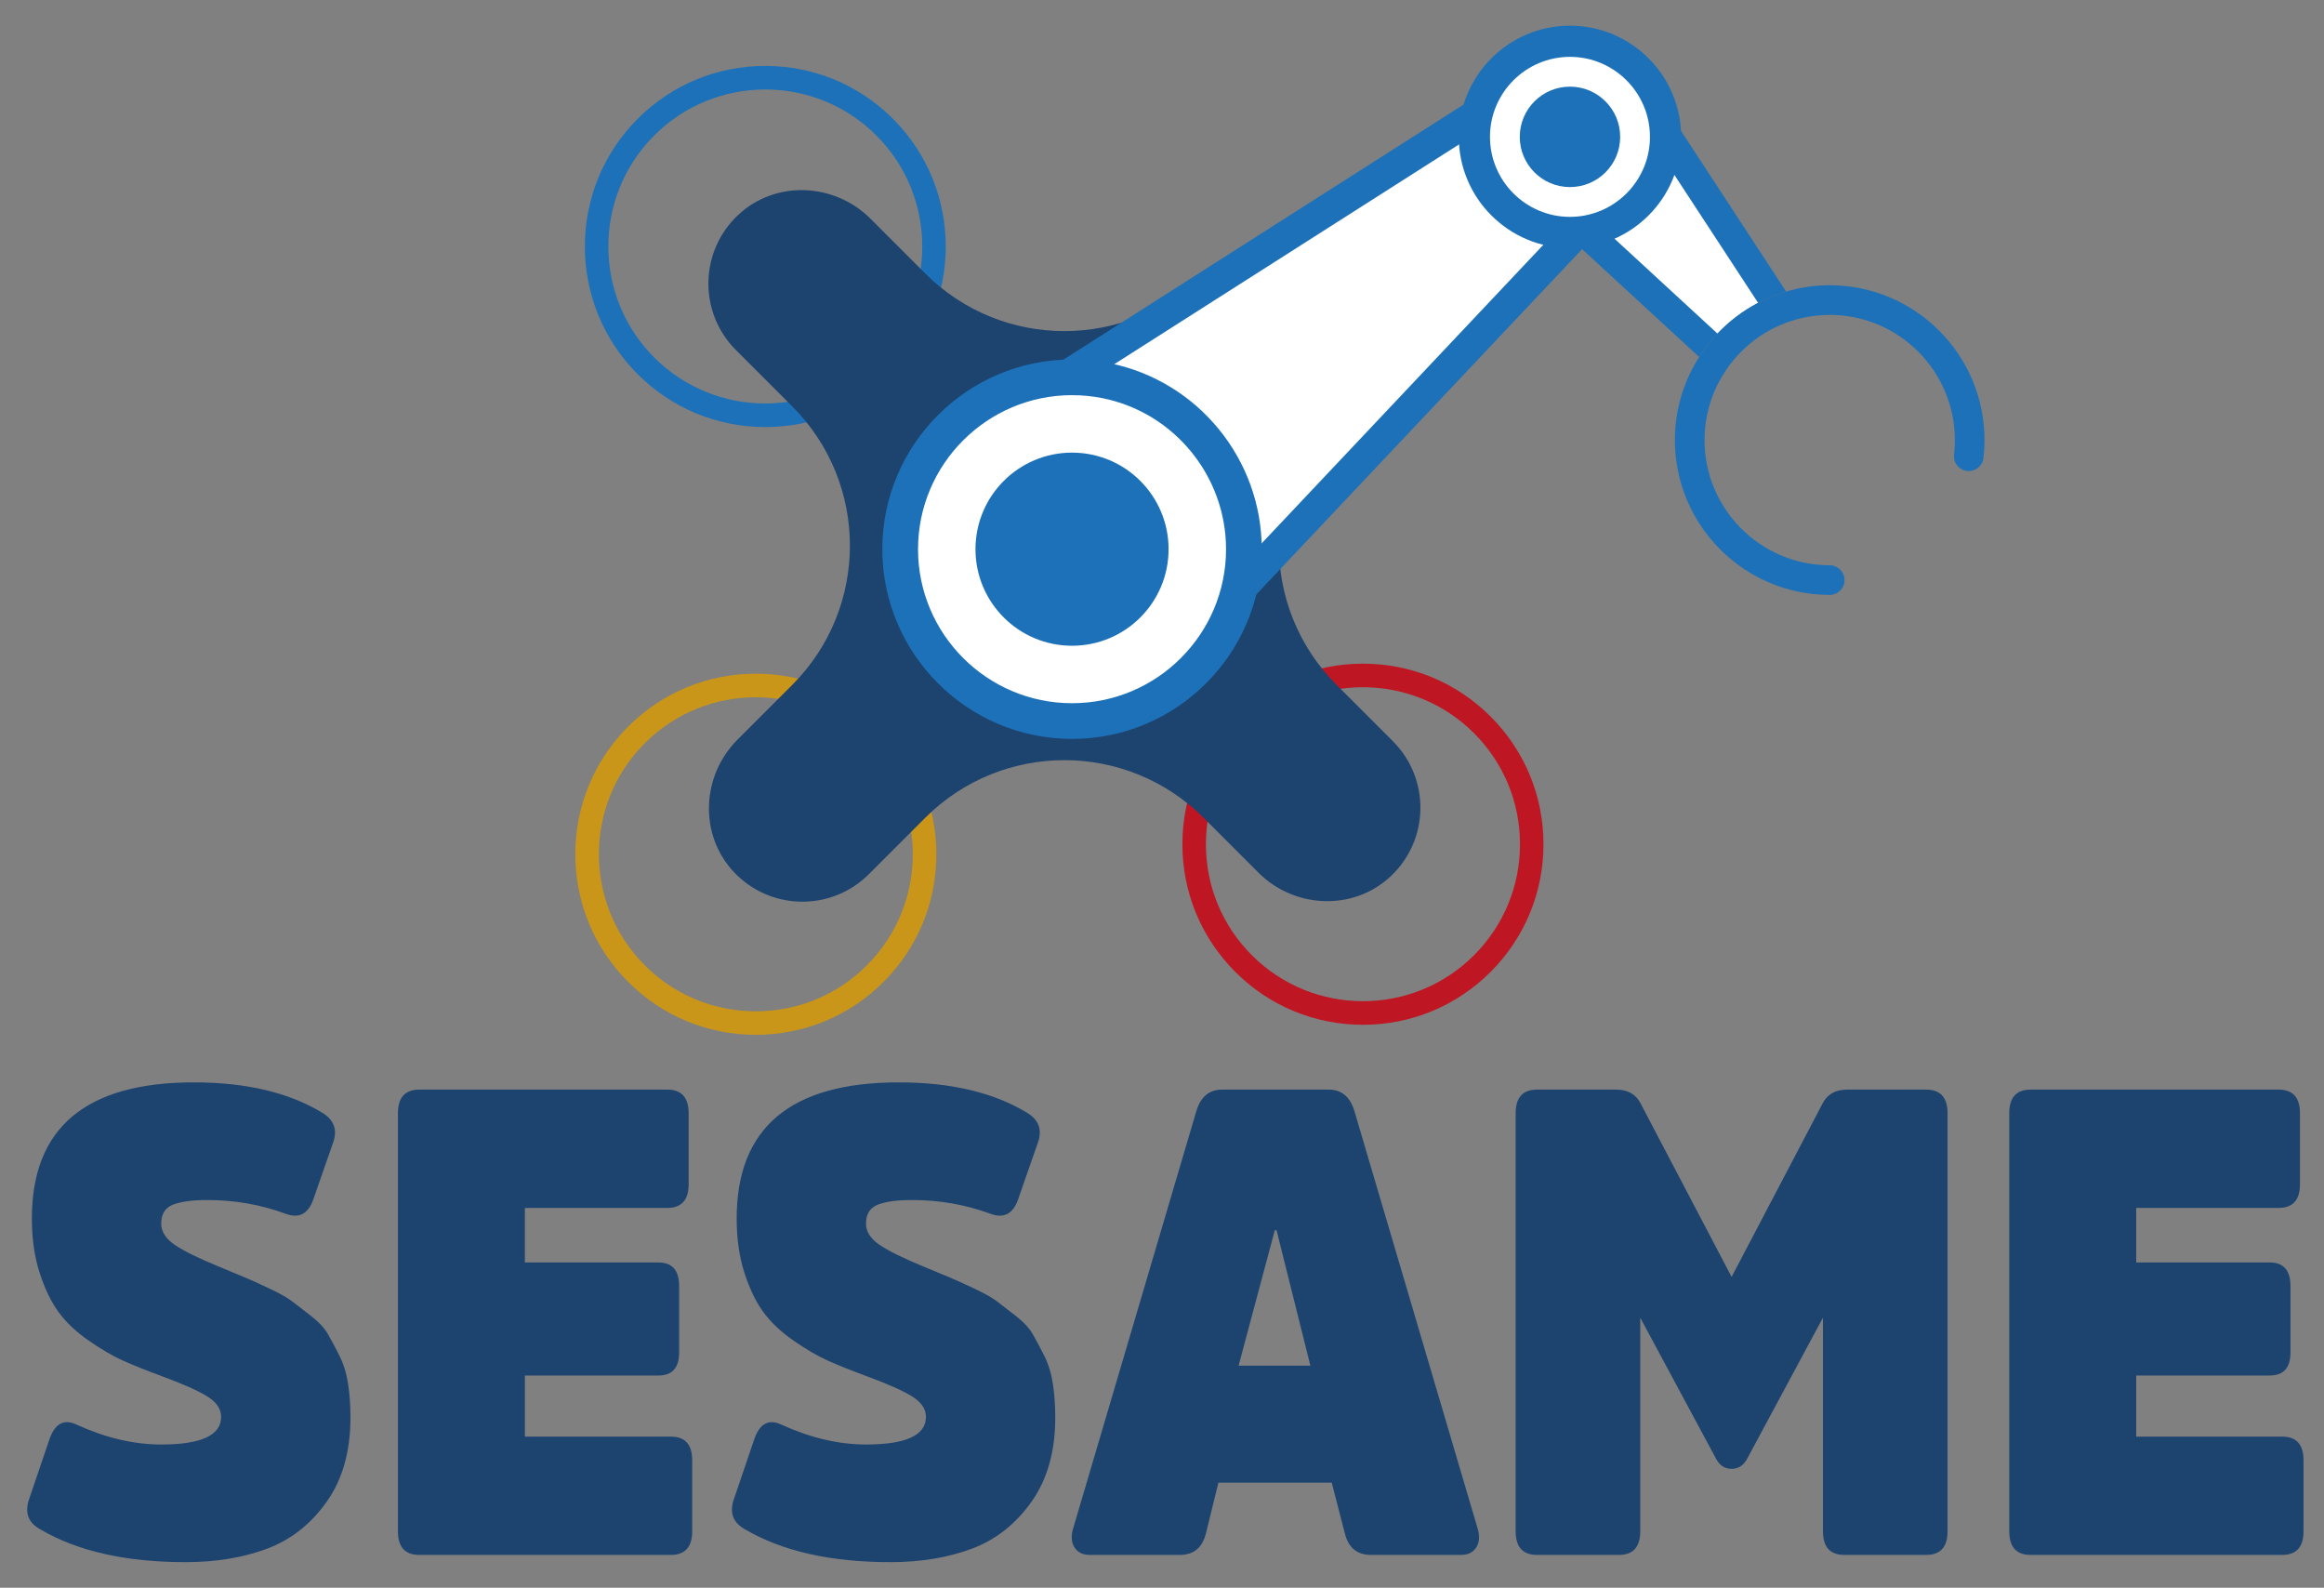 <?xml version="1.0" encoding="utf-8"?>
<!-- Generator: Adobe Illustrator 15.0.0, SVG Export Plug-In . SVG Version: 6.00 Build 0)  -->
<!DOCTYPE svg PUBLIC "-//W3C//DTD SVG 1.1//EN" "http://www.w3.org/Graphics/SVG/1.1/DTD/svg11.dtd">
<svg version="1.1" xmlns="http://www.w3.org/2000/svg" xmlns:xlink="http://www.w3.org/1999/xlink" x="0px" y="0px" width="426px"
	 height="291px" viewBox="0 0 426 291" enable-background="new 0 0 426 291" xml:space="preserve">
<rect x="0" y="0" width="426" height="291" fill="#808080" stroke="none"/>
<g id="Warstwa_3">
</g>
<g id="Warstwa_6">
	<g>
		<path fill="#1D436F" d="M59.892,275.224c-2.899,4.095-6.543,6.966-10.929,8.612c-4.387,1.646-9.371,2.469-14.953,2.469
			c-10.947,0-19.829-2.008-26.644-6.022c-2.175-1.205-2.864-3.012-2.066-5.421l3.807-11.202c1.015-2.81,2.682-3.653,5.002-2.529
			c5.293,2.409,10.44,3.613,15.442,3.613c7.322,0,10.983-1.687,10.983-5.059c0-1.445-0.833-2.69-2.501-3.734
			c-1.667-1.043-4.459-2.289-8.374-3.733c-2.827-1.043-5.184-1.988-7.068-2.831c-1.885-0.844-3.987-2.067-6.308-3.674
			c-2.319-1.605-4.169-3.353-5.546-5.239c-1.378-1.887-2.537-4.296-3.48-7.227c-0.942-2.932-1.413-6.244-1.413-9.938
			c0-16.622,9.896-24.934,29.688-24.934c9.569,0,17.399,1.847,23.489,5.54c2.176,1.286,2.864,3.092,2.066,5.421l-3.697,10.6
			c-0.942,2.569-2.61,3.413-5.002,2.529c-4.568-1.686-9.353-2.529-14.355-2.529c-2.755,0-4.857,0.28-6.308,0.844
			c-1.45,0.563-2.175,1.726-2.175,3.492c0,1.446,0.815,2.73,2.447,3.855c1.631,1.124,4.404,2.489,8.319,4.095l4.784,1.988
			c0.87,0.36,2.284,1.003,4.241,1.927c1.958,0.923,3.354,1.706,4.188,2.349c0.834,0.642,1.976,1.525,3.426,2.65
			c1.449,1.124,2.501,2.247,3.153,3.372c0.652,1.124,1.359,2.449,2.121,3.975c0.761,1.525,1.286,3.232,1.576,5.119
			c0.29,1.888,0.436,3.955,0.436,6.204C64.242,265.988,62.792,271.128,59.892,275.224z"/>
		<path fill="#1D436F" d="M96.215,252.097v11.202h26.752c2.61,0,3.915,1.444,3.915,4.336v13.009c0,2.891-1.305,4.336-3.915,4.336
			H76.857c-2.61,0-3.915-1.445-3.915-4.336v-76.608c0-2.89,1.305-4.335,3.915-4.335h45.457c2.609,0,3.915,1.445,3.915,4.335v13.01
			c0,2.891-1.306,4.337-3.915,4.337h-26.1v9.996h24.468c2.538,0,3.807,1.446,3.807,4.336v12.167c0,2.811-1.269,4.216-3.807,4.216
			H96.215z"/>
		<path fill="#1D436F" d="M189.085,275.224c-2.899,4.095-6.543,6.966-10.929,8.612c-4.387,1.646-9.371,2.469-14.953,2.469
			c-10.947,0-19.829-2.008-26.644-6.022c-2.175-1.205-2.864-3.012-2.066-5.421l3.807-11.202c1.015-2.81,2.682-3.653,5.002-2.529
			c5.293,2.409,10.44,3.613,15.442,3.613c7.322,0,10.983-1.687,10.983-5.059c0-1.445-0.833-2.69-2.501-3.734
			c-1.667-1.043-4.459-2.289-8.374-3.733c-2.827-1.043-5.184-1.988-7.068-2.831c-1.885-0.844-3.987-2.067-6.308-3.674
			c-2.319-1.605-4.169-3.353-5.546-5.239c-1.378-1.887-2.537-4.296-3.48-7.227c-0.942-2.932-1.413-6.244-1.413-9.938
			c0-16.622,9.896-24.934,29.688-24.934c9.569,0,17.399,1.847,23.489,5.54c2.176,1.286,2.864,3.092,2.066,5.421l-3.697,10.6
			c-0.942,2.569-2.61,3.413-5.002,2.529c-4.568-1.686-9.353-2.529-14.355-2.529c-2.755,0-4.857,0.28-6.308,0.844
			c-1.45,0.563-2.175,1.726-2.175,3.492c0,1.446,0.815,2.73,2.447,3.855c1.631,1.124,4.404,2.489,8.319,4.095l4.784,1.988
			c0.87,0.36,2.284,1.003,4.241,1.927c1.958,0.923,3.354,1.706,4.188,2.349c0.834,0.642,1.976,1.525,3.426,2.65
			c1.449,1.124,2.501,2.247,3.153,3.372c0.652,1.124,1.359,2.449,2.121,3.975c0.761,1.525,1.286,3.232,1.576,5.119
			c0.29,1.888,0.436,3.955,0.436,6.204C193.436,265.988,191.985,271.128,189.085,275.224z"/>
		<path fill="#1D436F" d="M243.569,199.7c2.32,0,3.879,1.284,4.677,3.854l22.511,76.245c0.508,1.526,0.472,2.771-0.108,3.734
			c-0.58,0.963-1.522,1.445-2.828,1.445h-16.529c-2.538,0-4.133-1.325-4.785-3.976l-2.393-9.273h-20.771l-2.283,9.273
			c-0.652,2.65-2.248,3.976-4.785,3.976h-16.53c-1.305,0-2.247-0.482-2.827-1.445c-0.58-0.964-0.616-2.208-0.108-3.734
			l22.511-76.245c0.798-2.57,2.356-3.854,4.677-3.854H243.569z M240.198,250.289L234,225.478h-0.326l-6.634,24.812H240.198z"/>
		<path fill="#1D436F" d="M314.584,267.393l-13.92-25.896v39.147c0,2.891-1.305,4.336-3.915,4.336h-15.007
			c-2.61,0-3.915-1.445-3.915-4.336v-76.608c0-2.89,1.305-4.335,3.915-4.335h14.463c2.103,0,3.589,0.803,4.459,2.408l16.748,31.921
			l16.747-31.921c0.87-1.605,2.356-2.408,4.459-2.408h14.463c2.61,0,3.915,1.445,3.915,4.335v76.608
			c0,2.891-1.305,4.336-3.915,4.336h-15.007c-2.61,0-3.915-1.445-3.915-4.336v-39.147l-13.92,25.896
			c-0.652,1.206-1.595,1.809-2.827,1.809C316.179,269.201,315.236,268.599,314.584,267.393z"/>
		<path fill="#1D436F" d="M391.579,252.097v11.202h26.752c2.61,0,3.915,1.444,3.915,4.336v13.009c0,2.891-1.305,4.336-3.915,4.336
			h-46.109c-2.61,0-3.915-1.445-3.915-4.336v-76.608c0-2.89,1.305-4.335,3.915-4.335h45.457c2.609,0,3.915,1.445,3.915,4.335v13.01
			c0,2.891-1.306,4.337-3.915,4.337h-26.1v9.996h24.468c2.538,0,3.807,1.446,3.807,4.336v12.167c0,2.811-1.269,4.216-3.807,4.216
			H391.579z"/>
	</g>
	<g>
		<g>
			<path fill="#C9961A" d="M138.55,189.657c-8.839,0-17.15-3.442-23.4-9.693c-6.25-6.25-9.692-14.561-9.692-23.4
				c0-8.839,3.442-17.149,9.692-23.4c6.251-6.25,14.562-9.692,23.4-9.692c8.84,0,17.149,3.442,23.4,9.692
				c6.251,6.251,9.692,14.562,9.692,23.4c0,8.84-3.441,17.15-9.692,23.4C155.7,186.215,147.39,189.657,138.55,189.657z
				 M138.55,127.792c-7.371,0-14.742,2.806-20.354,8.418c-11.224,11.223-11.224,29.484,0,40.708
				c5.437,5.438,12.666,8.432,20.354,8.432c7.689,0,14.918-2.994,20.354-8.432c11.224-11.224,11.224-29.485,0-40.708
				C153.293,130.598,145.922,127.792,138.55,127.792z"/>
		</g>
		<g>
			<path fill="#1D71B8" d="M140.284,78.269c-8.84,0-17.15-3.442-23.401-9.692c-12.902-12.903-12.902-33.897,0-46.801
				c6.251-6.251,14.562-9.693,23.401-9.693c8.839,0,17.149,3.442,23.4,9.693l0,0c12.902,12.903,12.902,33.897,0,46.801
				C157.434,74.826,149.123,78.269,140.284,78.269z M140.284,16.403c-7.372,0-14.743,2.806-20.354,8.418
				c-11.224,11.224-11.224,29.485,0,40.709c11.224,11.223,29.485,11.223,40.709,0c11.223-11.224,11.223-29.485,0-40.709
				C155.026,19.209,147.655,16.403,140.284,16.403z"/>
		</g>
		<g>
			<path fill="#BE1622" d="M249.834,187.818c-8.84,0-17.149-3.442-23.4-9.692c-6.251-6.251-9.693-14.561-9.693-23.4
				s3.442-17.15,9.693-23.4s14.561-9.692,23.4-9.692s17.149,3.442,23.4,9.692l0,0l0,0c6.25,6.25,9.692,14.561,9.692,23.4
				s-3.442,17.149-9.692,23.4C266.983,184.376,258.674,187.818,249.834,187.818z M249.834,125.953
				c-7.371,0-14.743,2.807-20.354,8.418c-5.438,5.437-8.432,12.666-8.432,20.354s2.994,14.918,8.432,20.354
				c11.223,11.224,29.485,11.224,40.709,0c5.437-5.437,8.432-12.666,8.432-20.354s-2.995-14.918-8.432-20.354l0,0
				C264.576,128.76,257.205,125.953,249.834,125.953z"/>
		</g>
		<path fill="#1D436F" d="M220.636,50.112c-14.097,14.097-36.952,14.097-51.049,0l-10.028-10.028
			c-6.605-6.605-17.369-7.095-24.206-0.728c-7.178,6.685-7.328,17.926-0.452,24.803l10.32,10.319
			c14.097,14.097,14.096,36.952-0.001,51.049l-10.027,10.027c-6.606,6.606-7.096,17.369-0.729,24.206
			c6.685,7.178,17.927,7.329,24.803,0.453l10.32-10.32c14.097-14.097,36.952-14.097,51.049,0l10.027,10.028
			c6.606,6.606,17.37,7.096,24.207,0.728c7.177-6.685,7.328-17.926,0.451-24.803l-10.319-10.319
			c-14.097-14.097-14.097-36.952,0-51.049L220.636,50.112z"/>
		<path fill="#1D71B8" d="M322.267,55.506c1.626-0.852,3.348-1.541,5.138-2.069l-22.279-34.049c-0.412-0.63-1.067-1.061-1.809-1.189
			c-0.74-0.127-1.503,0.057-2.103,0.51l-15.152,11.457L275.48,17.522c-0.922-1.1-2.517-1.348-3.728-0.575l-84.79,54.042
			c-0.668,0.426-1.129,1.108-1.273,1.887c-0.146,0.778,0.039,1.582,0.509,2.219l31.325,42.475c0.503,0.682,1.281,1.105,2.127,1.156
			c0.058,0.004,0.115,0.006,0.173,0.006c0.784,0,1.537-0.323,2.078-0.896l68.105-72.172l21.456,19.767
			c0.982-1.537,2.106-2.976,3.357-4.293C316.967,58.874,319.48,56.966,322.267,55.506z"/>
		<polygon fill="#FFFFFF" points="192.613,74.164 220.092,111.425 287.147,40.367 272.709,23.115 		"/>
		<path fill="#1D71B8" d="M196.509,135.428c-19.175,0-34.774-15.6-34.774-34.774c0-19.174,15.6-34.773,34.774-34.773
			c2.333,0,4.665,0.232,6.932,0.691c16.133,3.265,27.843,17.599,27.843,34.082C231.283,119.828,215.684,135.428,196.509,135.428z"/>
		<path fill="#FFFFFF" d="M196.509,72.424c-15.566,0-28.23,12.664-28.23,28.229c0,15.566,12.664,28.23,28.23,28.23
			c15.565,0,28.23-12.664,28.23-28.23c0-13.382-9.504-25.019-22.597-27.669C200.302,72.612,198.407,72.424,196.509,72.424z"/>
		<path fill="#FFFFFF" d="M322.267,55.506l-20.096-30.711l-14.718,11.129l27.367,25.213
			C316.967,58.874,319.48,56.966,322.267,55.506z"/>
		<path fill="#1D71B8" d="M335.391,52.276c-2.774,0-5.451,0.413-7.986,1.16c-1.79,0.528-3.512,1.218-5.138,2.069
			c-2.786,1.46-5.3,3.368-7.446,5.631c-1.251,1.317-2.375,2.756-3.357,4.293c-2.813,4.402-4.451,9.624-4.451,15.225
			c0,15.648,12.73,28.379,28.379,28.379c1.5,0,2.716-1.216,2.716-2.716c0-1.501-1.216-2.717-2.716-2.717
			c-12.653,0-22.946-10.293-22.946-22.946c0-4.179,1.127-8.098,3.089-11.475c0.92-1.583,2.021-3.049,3.279-4.365
			c1.142-1.193,2.406-2.269,3.779-3.195c2.374-1.601,5.064-2.761,7.952-3.385c1.563-0.338,3.183-0.525,4.847-0.525
			c12.651,0,22.945,10.294,22.945,22.945c0,0.884-0.052,1.776-0.153,2.652c-0.174,1.489,0.894,2.838,2.384,3.012
			c1.483,0.17,2.838-0.895,3.012-2.384c0.126-1.083,0.19-2.188,0.19-3.28C363.769,65.007,351.038,52.276,335.391,52.276z"/>
		<circle fill="#1D71B8" cx="196.508" cy="100.653" r="17.698"/>
		<path fill="#1D71B8" d="M287.783,45.462c-11.237,0-20.379-9.142-20.379-20.378c0-11.237,9.142-20.379,20.379-20.379
			c11.236,0,20.378,9.142,20.378,20.379C308.161,36.32,299.02,45.462,287.783,45.462z"/>
		<path fill="#FFFFFF" d="M287.783,10.42c-8.086,0-14.664,6.578-14.664,14.664s6.578,14.663,14.664,14.663
			c8.085,0,14.663-6.577,14.663-14.663S295.868,10.42,287.783,10.42z"/>
		<circle fill="#1D71B8" cx="287.783" cy="25.084" r="9.203"/>
	</g>
</g>
</svg>
